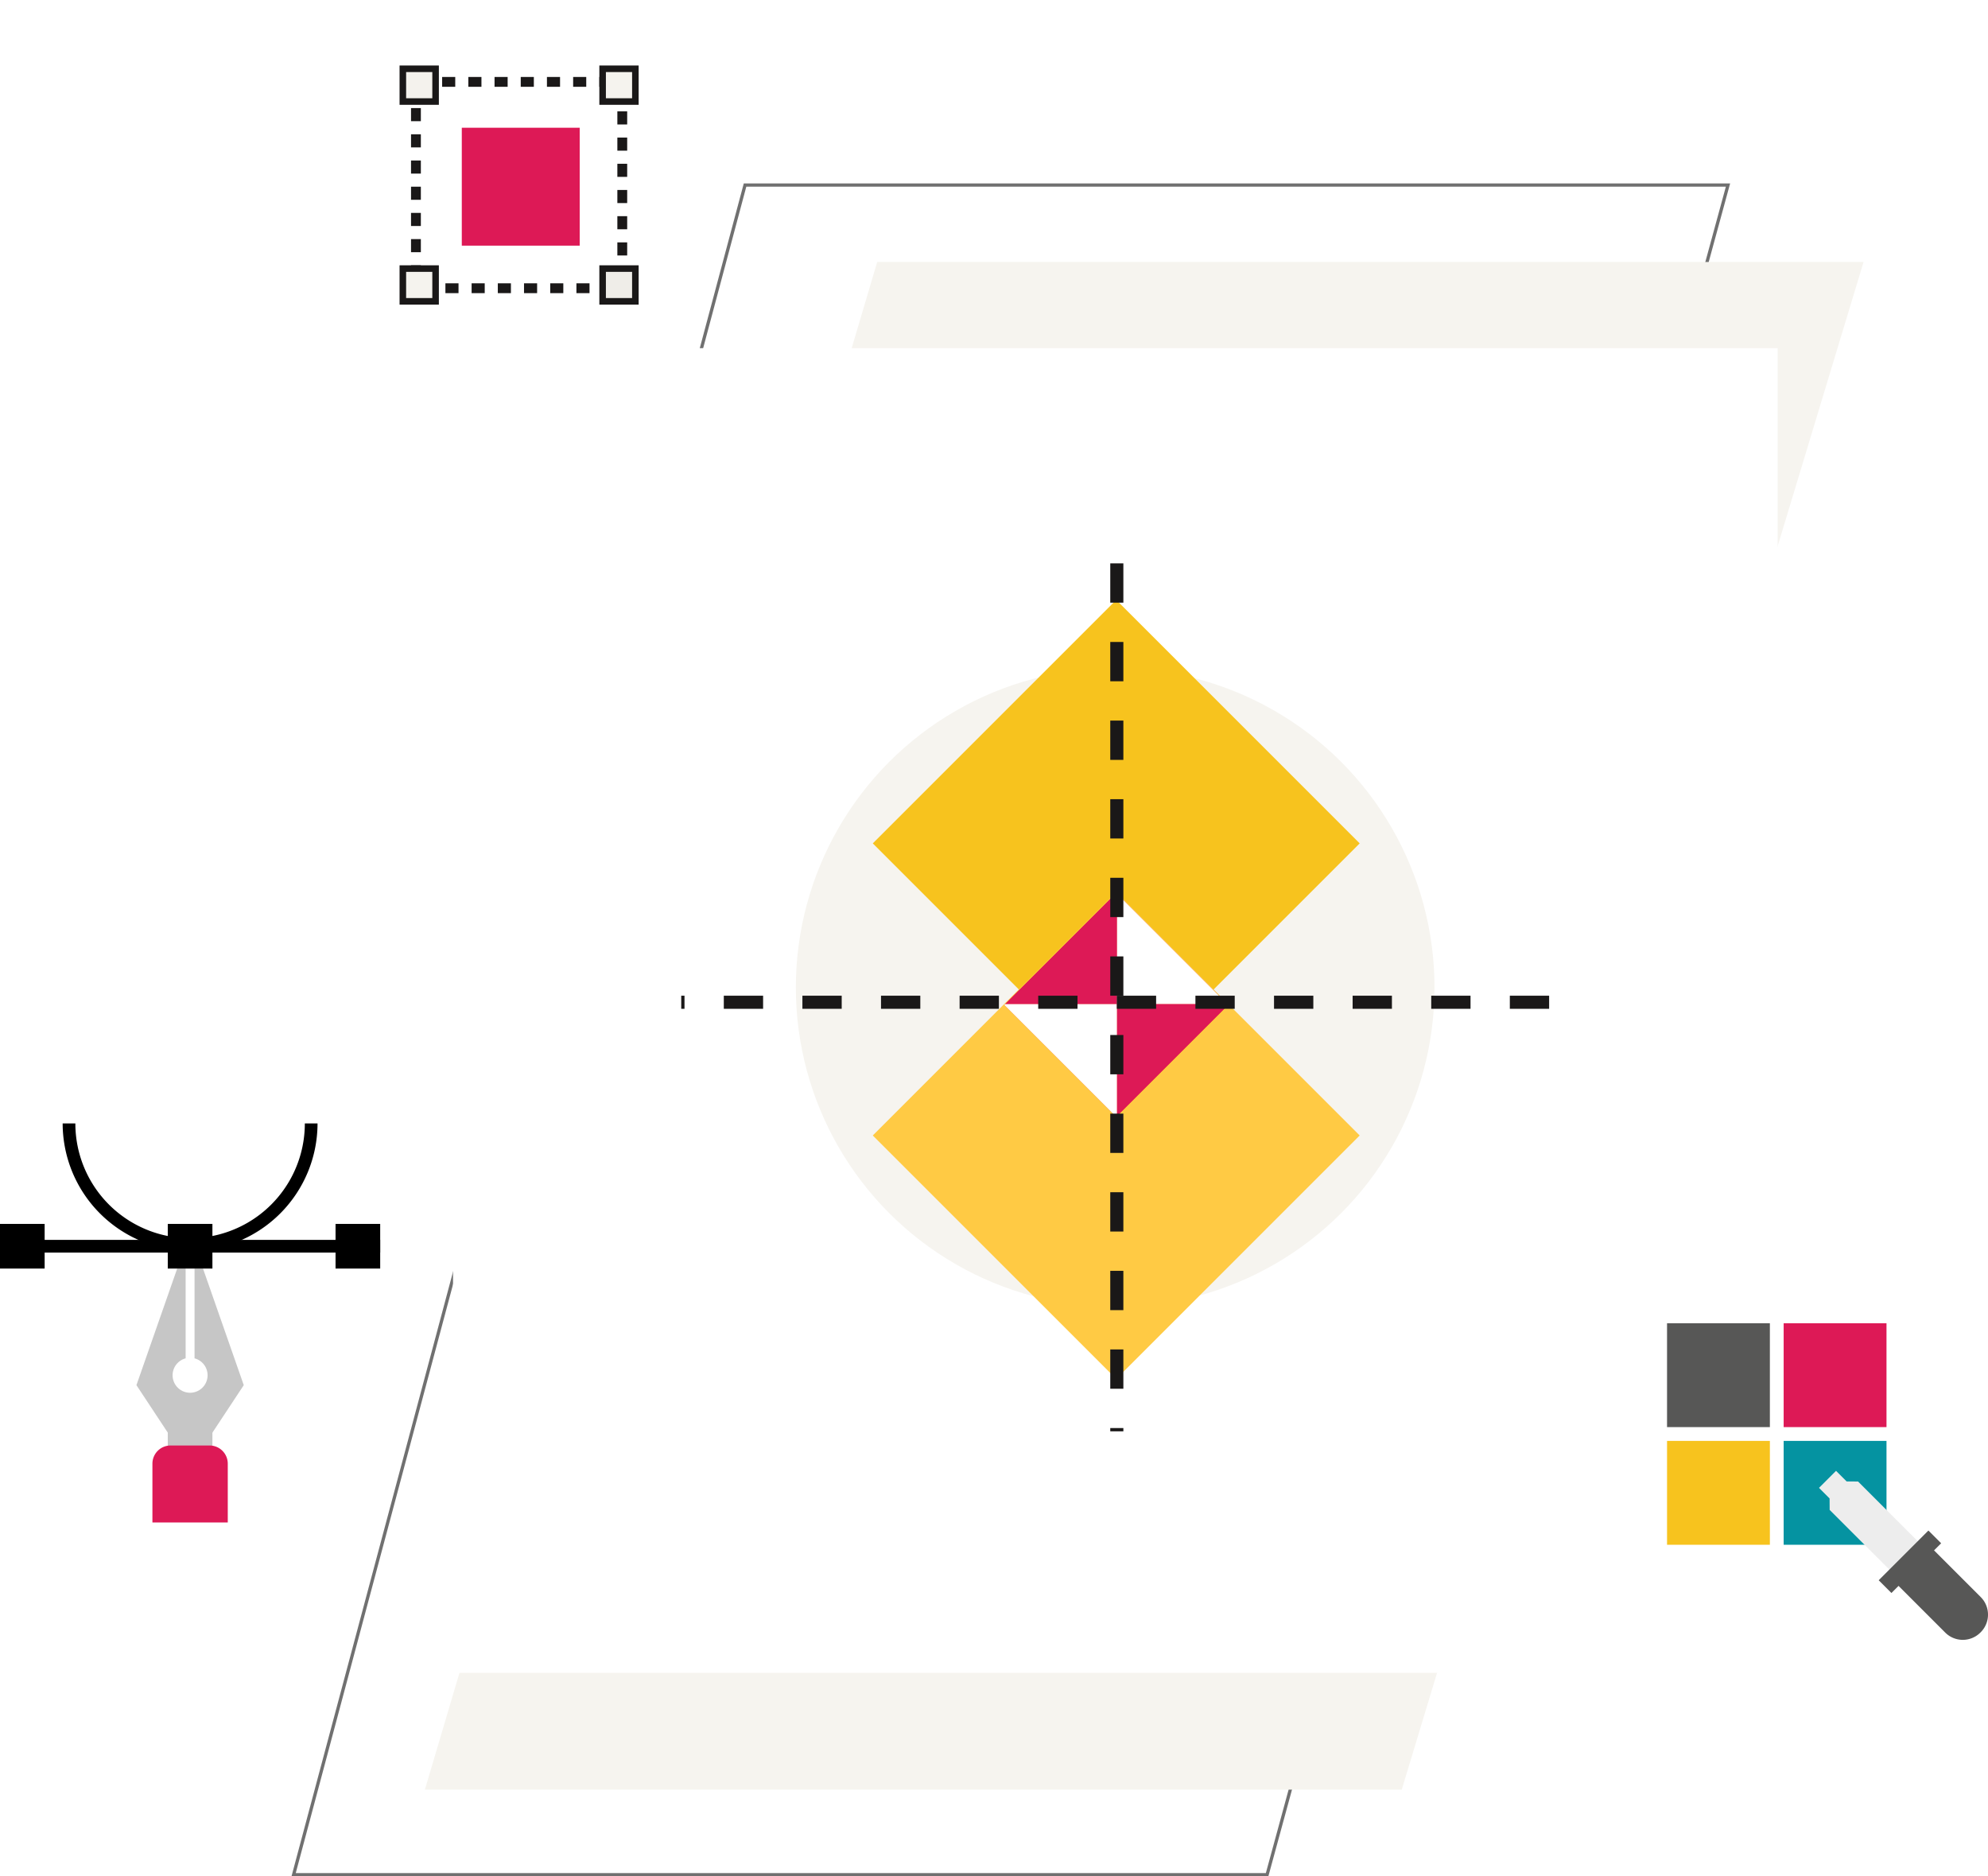 <svg xmlns="http://www.w3.org/2000/svg" xmlns:xlink="http://www.w3.org/1999/xlink" width="607" height="572.87" viewBox="0 0 607 572.87"><defs><filter id="Rectangle_20" x="94.833" y="69.801" width="491.451" height="491.451" filterUnits="userSpaceOnUse"><feGaussianBlur stdDeviation="14.5"></feGaussianBlur></filter></defs><g id="Create_a" data-name="Create a" transform="translate(-353 -980)"><g id="Group_50" data-name="Group 50" transform="translate(-3310.382 -1822)"><g id="Path_21" data-name="Path 21" transform="translate(3888 2858)" fill="none"><path d="M2.485,0H303.649l-141,516.87H-135.618Z" stroke="none"></path><path d="M 3.253 1 L -134.315 515.87 L 161.886 515.87 L 302.34 1 L 3.253 1 M 2.485 0 L 303.649 0 L 162.65 516.87 L -135.618 516.87 L 2.485 0 Z" stroke="none" fill="#707070"></path></g><path id="Path_20" data-name="Path 20" d="M2.485,0H303.649l-141,466.394H-135.618Z" transform="translate(3928.733 2882)" fill="#f6f4ef"></path><g transform="matrix(1, 0, 0, 1, 3663.38, 2802)" filter="url(#Rectangle_20)"><rect id="Rectangle_20-2" data-name="Rectangle 20" width="404.451" height="404.451" transform="translate(138.33 106.3)" fill="#fff"></rect></g><circle id="Ellipse_35" data-name="Ellipse 35" cx="97.5" cy="97.5" r="97.5" transform="translate(3906.382 3006)" fill="#f6f4ef"></circle><g id="Group_222" data-name="Group 222" transform="translate(5103.934 2973.552)"><rect id="Rectangle_58" data-name="Rectangle 58" width="105.123" height="105.123" transform="translate(-1174.061 85.942) rotate(-45)" fill="#f7c31e"></rect><rect id="Rectangle_59" data-name="Rectangle 59" width="105.123" height="105.123" transform="translate(-1174.061 175.122) rotate(-45)" fill="#ffca44"></rect><rect id="Rectangle_60" data-name="Rectangle 60" width="48.327" height="48.327" transform="translate(-1133.9 135.265) rotate(-45)" fill="#ee542e"></rect><path id="Path_223" data-name="Path 223" d="M-999.417,203.159v33.674h-34.172l33.923-33.923Z" transform="translate(-100.061 -101.817)" fill="#dd1956"></path><path id="Path_224" data-name="Path 224" d="M-931.326,237.084H-965V203.41Z" transform="translate(-134.479 -102.068)" fill="#fff"></path><path id="Path_225" data-name="Path 225" d="M-999.668,271v34.173l-.249.249-34.173-34.173.249-.249Z" transform="translate(-99.81 -135.984)" fill="#fff"></path><path id="Path_226" data-name="Path 226" d="M-931.077,271.249-965,305.173V271h33.674Z" transform="translate(-134.479 -135.984)" fill="#dd1956"></path><line id="Line_86" data-name="Line 86" y2="265" transform="translate(-1099.552 0.448)" fill="none" stroke="#1a1818" stroke-miterlimit="10" stroke-width="4" stroke-dasharray="12"></line><line id="Line_87" data-name="Line 87" x1="265" transform="translate(-1232.552 134.448)" fill="none" stroke="#1a1818" stroke-miterlimit="10" stroke-width="4" stroke-dasharray="12"></line></g><g id="Group_223" data-name="Group 223" transform="translate(4235.382 2515)"><rect id="Rectangle_61" data-name="Rectangle 61" width="36" height="36" transform="translate(-431 326)" fill="#dd1956"></rect><rect id="Rectangle_62" data-name="Rectangle 62" width="63" height="63" transform="translate(-445 312)" fill="none" stroke="#1a1818" stroke-miterlimit="10" stroke-width="3" stroke-dasharray="4"></rect><rect id="Rectangle_63" data-name="Rectangle 63" width="10" height="10" transform="translate(-388 308)" fill="#f5f3ee" stroke="#1a1818" stroke-miterlimit="10" stroke-width="2"></rect><rect id="Rectangle_64" data-name="Rectangle 64" width="10" height="10" transform="translate(-388 369)" fill="#efede8" stroke="#1a1818" stroke-miterlimit="10" stroke-width="2"></rect><rect id="Rectangle_65" data-name="Rectangle 65" width="10" height="10" transform="translate(-449 369)" fill="#f5f3ee" stroke="#1a1818" stroke-miterlimit="10" stroke-width="2"></rect><rect id="Rectangle_66" data-name="Rectangle 66" width="10" height="10" transform="translate(-449 308)" fill="#f4f2ed" stroke="#1a1818" stroke-miterlimit="10" stroke-width="2"></rect></g><g id="Group_224" data-name="Group 224" transform="translate(4024.841 2955.731)"><rect id="Rectangle_67" data-name="Rectangle 67" width="31.399" height="31.714" transform="translate(183.15 250.269)" fill="#dd1956"></rect><rect id="Rectangle_68" data-name="Rectangle 68" width="31.399" height="31.714" transform="translate(183.15 286.192)" fill="#0593a1"></rect><rect id="Rectangle_69" data-name="Rectangle 69" width="31.399" height="31.714" transform="translate(147.542 250.269)" fill="#575756"></rect><rect id="Rectangle_70" data-name="Rectangle 70" width="31.399" height="31.714" transform="translate(147.542 286.192)" fill="#f7c31e"></rect><g id="Group_224-2" data-name="Group 224" transform="translate(193.939 295.333)"><path id="Path_227" data-name="Path 227" d="M185.258,281.94l-3.232-3.231-5.2,5.2,3.231,3.231.021,3.49L201.639,312.2l8.673-8.673-21.564-21.564Z" transform="translate(-176.823 -278.708)" fill="#ededed"></path><path id="Path_228" data-name="Path 228" d="M217.961,319.738l-.109.108a7.587,7.587,0,0,1-10.732,0l-16.2-16.2,10.842-10.843,16.2,16.2A7.592,7.592,0,0,1,217.961,319.738Z" transform="translate(-168.581 -270.467)" fill="#575756"></path><rect id="Rectangle_71" data-name="Rectangle 71" width="21.466" height="5.499" transform="translate(18.228 33.407) rotate(-45)" fill="#575756"></rect></g></g><g id="Group_225" data-name="Group 225" transform="translate(3299.565 3124.867)"><g id="Group_226" data-name="Group 226" transform="translate(363.817 20.133)"><rect id="Rectangle_72" data-name="Rectangle 72" width="13.63" height="23.967" transform="translate(51.227 91.797)" fill="#c6c6c6"></rect><path id="Path_229" data-name="Path 229" d="M405.624,42.982h-2.577V70.395a5.341,5.341,0,1,1-2.724,0V42.982h-2.575L385.3,78.579l9.571,14.493,6.816.182,6.816-.182,9.571-14.493Z" transform="translate(-343.644 1.324)" fill="#c6c6c6"></path><path id="Path_230" data-name="Path 230" d="M387.818,94.343V76.391a5.548,5.548,0,0,1,5.548-5.55h11.91a5.548,5.548,0,0,1,5.548,5.55V94.343Z" transform="translate(-341.279 27.485)" fill="#dd1956"></path><rect id="Rectangle_73" data-name="Rectangle 73" width="13.63" height="13.63" transform="translate(51.227 30.676)"></rect><rect id="Rectangle_74" data-name="Rectangle 74" width="13.63" height="13.63" transform="translate(0 30.676)"></rect><rect id="Rectangle_75" data-name="Rectangle 75" width="13.63" height="13.63" transform="translate(102.454 30.676)"></rect><path id="Path_231" data-name="Path 231" d="M412.594,59.044a38.955,38.955,0,0,1-38.911-38.911h3.878a35.033,35.033,0,1,0,70.066,0h3.878A38.955,38.955,0,0,1,412.594,59.044Z" transform="translate(-354.552 -20.133)"></path><rect id="Rectangle_76" data-name="Rectangle 76" width="116.083" height="3.878" transform="translate(0 35.552)"></rect></g></g></g></g></svg>